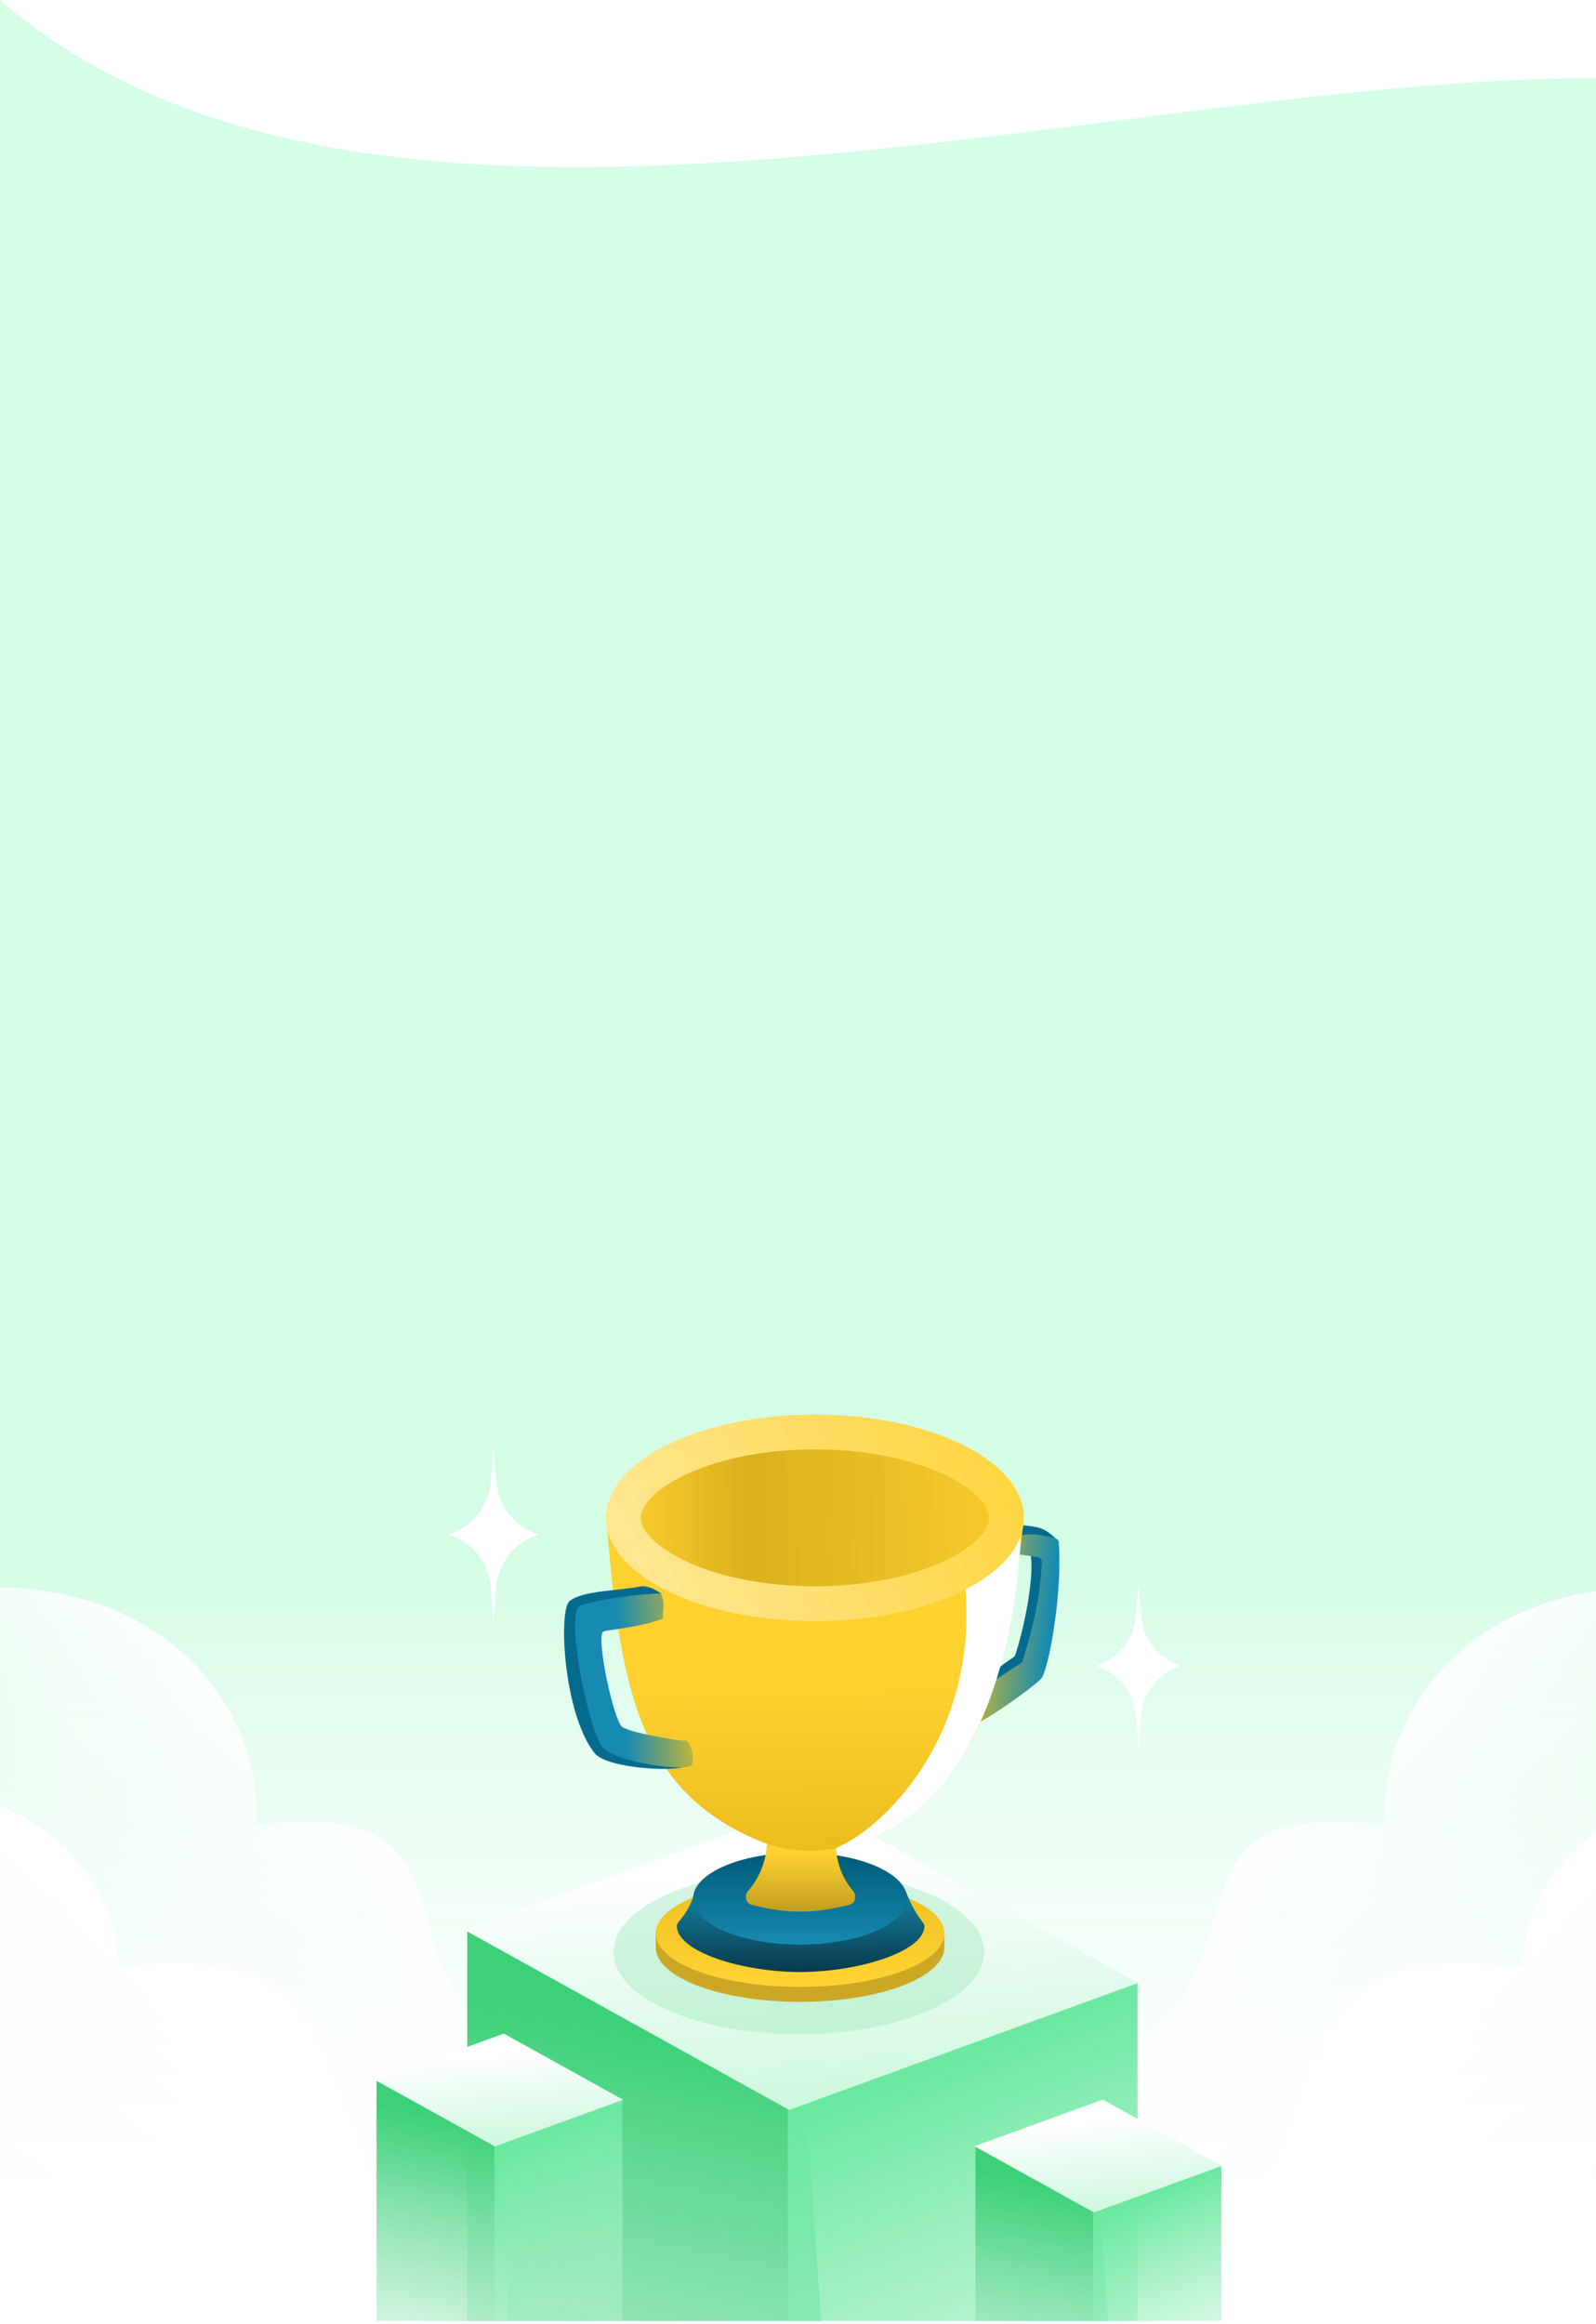 <svg width="375" height="546" viewBox="0 0 375 546" fill="none" xmlns="http://www.w3.org/2000/svg">
<path d="M375 18.338C258.722 18.338 87.77 75.922 0 0.016V51.339H375V18.338Z" fill="#D6FDE5"/>
<rect width="375" height="494" transform="translate(0 51.338)" fill="url(#paint0_linear_9153_31530)"/>
<g clip-path="url(#clip0_9153_31530)">
<g style="mix-blend-mode:overlay">
<path d="M138.939 488.458C175.446 513.952 132.412 525.169 193.597 545.768L153.712 552.68L-29.335 535.786L-31.033 408.439C-52.824 410.854 -68.814 379.721 -14.361 373.548C40.091 367.375 62.13 403.47 60.062 428.718C123.524 421.065 76.938 472.346 138.939 488.458Z" fill="url(#paint2_linear_9153_31530)"/>
</g>
<g style="mix-blend-mode:overlay">
<path d="M246.659 488.458C210.152 513.952 253.185 525.169 192 545.768L231.886 552.68L414.932 535.786L416.631 408.439C438.421 410.854 454.411 379.721 399.959 373.548C345.506 367.375 323.467 403.47 325.535 428.718C262.073 421.065 308.659 472.346 246.659 488.458Z" fill="url(#paint3_linear_9153_31530)"/>
</g>
<g style="mix-blend-mode:overlay">
<path d="M109.127 535.649C138.192 550.897 153.19 544.588 164.733 542.372L130.614 557.51L-57.12 557.51L-48.919 452.46C-66.733 456.116 -82.312 431.621 -37.809 422.372C6.694 413.123 27.648 441.254 27.864 462.265C97.237 452.46 67.126 513.614 109.127 535.649Z" fill="url(#paint4_linear_9153_31530)"/>
</g>
<g style="mix-blend-mode:overlay">
<path d="M276.471 535.649C247.406 550.897 232.408 544.588 220.864 542.372L254.983 557.51L442.718 557.51L434.517 452.46C452.33 456.116 467.91 431.621 423.406 422.372C378.903 413.123 357.95 441.254 357.733 462.265C288.36 452.46 318.471 513.614 276.471 535.649Z" fill="url(#paint5_linear_9153_31530)"/>
</g>
<g filter="url(#filter0_b_9153_31530)">
<path d="M109.791 639.535V453.478L189.481 495.639L194.298 564.703L189.481 696.339L109.791 639.535Z" fill="url(#paint6_linear_9153_31530)"/>
</g>
<g filter="url(#filter1_b_9153_31530)">
<path d="M185.093 495.702L267.274 465.791V661.587L185.093 691.498V495.702Z" fill="url(#paint7_linear_9153_31530)"/>
</g>
<rect width="87.274" height="87.274" transform="matrix(0.94 -0.342 0.875 0.485 109.055 453.378)" fill="url(#paint8_linear_9153_31530)"/>
<ellipse cx="187.697" cy="458.624" rx="43.557" ry="19.294" fill="#99E7B9" fill-opacity="0.4"/>
<path d="M221.887 457.463C221.887 464.562 206.705 470.317 187.977 470.317C169.249 470.317 154.067 464.562 154.067 457.463C154.067 454.386 154.067 455.38 154.067 453.423C160.285 450.532 177.368 448.685 187.977 448.685C196.441 448.685 215.946 451.829 221.887 453.773C221.887 456.545 221.887 453.573 221.887 457.463Z" fill="#CCA723"/>
<ellipse cx="187.977" cy="454.239" rx="33.91" ry="12.57" fill="url(#paint9_linear_9153_31530)"/>
<path d="M217.21 452.485C217.21 458.459 201.862 463.301 187.977 463.301C174.093 463.301 159.037 458.459 159.037 452.485C159.037 451.316 161.375 450.439 163.129 444.885C167.739 442.451 180.112 441.669 187.977 441.669C194.252 441.669 208.42 442.664 212.825 444.3C215.164 450.439 217.21 451.608 217.21 452.485Z" fill="url(#paint10_linear_9153_31530)"/>
<ellipse cx="187.977" cy="446.054" rx="25.14" ry="10.816" fill="url(#paint11_linear_9153_31530)"/>
<path d="M240.214 362.449C240.214 362.449 238.362 360.449 235.536 359.279C237.193 357.623 242.669 358.519 244.306 358.987C246.353 359.572 248.601 361.864 248.691 362.449C248.781 363.033 240.214 362.449 240.214 362.449Z" fill="#056B8E"/>
<path d="M246.06 366.541C246.06 366.541 241.383 358.648 242.26 365.956C242.852 370.886 240.788 382.222 238.46 389.05C238.287 389.556 232.905 391.973 232.321 395.774C233.003 395.774 239.044 392.207 240.214 390.804C241.383 389.401 244.599 374.044 246.06 366.541Z" fill="#056B8E"/>
<path d="M247.877 361.38C243.457 360.345 241.191 359.928 237.29 361.571L235.829 365.956C238.569 364.692 240.377 365.386 243.778 365.829C244.399 365.91 244.865 366.451 244.825 367.076C244.275 375.755 242.976 381.297 240.214 390.512L230.859 396.651C229.787 400.159 228.228 404.836 229.397 404.836C230.859 404.836 244.151 395.499 244.891 394.02C246.885 390.032 249.61 373.124 248.765 362.401C248.726 361.902 248.363 361.494 247.877 361.38Z" fill="url(#paint12_linear_9153_31530)"/>
<path d="M179.702 428.222L196.949 428.807C195.279 436.323 198.028 441.403 200.446 444.261C201.368 445.351 200.971 447.173 199.585 447.516C191.187 449.595 185.282 449.712 176.618 447.528C175.241 447.181 174.845 445.361 175.766 444.281C178.326 441.278 181.397 435.851 179.702 428.222Z" fill="url(#paint13_linear_9153_31530)"/>
<path d="M177.932 432.312C149.962 420.301 145.629 396.603 142.374 355.725L240.596 356.017C236.487 400.424 227.67 420.013 204.181 431.539C195.982 435.562 186.324 435.915 177.932 432.312Z" fill="url(#paint14_linear_9153_31530)"/>
<g style="mix-blend-mode:soft-light" filter="url(#filter2_f_9153_31530)">
<path d="M196.657 434.069C228.462 428.456 239.044 388.758 239.921 358.648L226.767 372.387C230.041 408.87 206.596 429.976 196.657 434.069Z" fill="white"/>
</g>
<path d="M236.504 356.602C236.504 360.891 232.87 365.904 224.399 370.089C216.187 374.146 204.556 376.772 191.485 376.772C178.414 376.772 166.783 374.146 158.571 370.089C150.1 365.904 146.467 360.891 146.467 356.602C146.467 352.313 150.1 347.299 158.571 343.114C166.783 339.057 178.414 336.431 191.485 336.431C204.556 336.431 216.187 339.057 224.399 343.114C232.87 347.299 236.504 352.313 236.504 356.602Z" fill="url(#paint15_linear_9153_31530)" stroke="url(#paint16_linear_9153_31530)" stroke-width="8.185"/>
<path d="M150.761 372.68C152.206 372.549 154.153 373.511 155.323 374.372C148.013 375.032 139.015 384.916 138.129 384.996C137.243 385.076 138.832 400.197 139.672 402.076C140.511 403.954 154.216 409.334 155.323 409.234C156.431 409.134 162.195 413.007 161.233 414.723C160.271 416.438 142.657 415.673 139.672 411.852C132.363 402.497 131.192 378.357 133.806 376.188C136.856 373.657 145.188 373.777 150.761 372.68Z" fill="#056B8E"/>
<path d="M155.323 374.372C156.39 377.031 155.745 377.843 155.745 380.292C149.003 382.765 142.091 382.797 141.626 383.439C140.176 385.443 144.109 403.831 146.14 405.667C147.672 407.051 159.844 409.061 160.959 408.96C162.074 408.859 163.495 412.936 162.527 414.657C161.559 416.378 144.876 414.174 141.626 410.547C138.377 406.92 132.624 378.912 136.297 377.273C139.236 375.962 149.859 374.43 155.323 374.372Z" fill="url(#paint17_linear_9153_31530)"/>
<path d="M267.503 372.068L268.133 379.77C268.576 385.173 272.262 389.763 277.442 391.362C272.262 392.961 268.576 397.551 268.133 402.954L267.503 410.656L266.872 402.954C266.429 397.551 262.743 392.961 257.563 391.362C262.743 389.763 266.429 385.173 266.872 379.77L267.503 372.068Z" fill="white"/>
<path d="M115.965 340.137L116.631 348.204C117.105 353.95 121.033 358.827 126.545 360.515C121.033 362.203 117.105 367.079 116.631 372.825L115.965 380.892L115.299 372.825C114.824 367.079 110.897 362.203 105.384 360.515C110.897 358.827 114.824 353.95 115.299 348.204L115.965 340.137Z" fill="white"/>
<g filter="url(#filter3_b_9153_31530)">
<path d="M229.188 572.743V504.352L258.554 519.849L260.329 545.236L258.554 593.622L229.188 572.743Z" fill="url(#paint18_linear_9153_31530)"/>
</g>
<g filter="url(#filter4_b_9153_31530)">
<path d="M256.869 519.809L286.972 508.85V580.587L256.869 591.546V519.809Z" fill="url(#paint19_linear_9153_31530)"/>
</g>
<rect width="32.045" height="32.045" transform="matrix(0.94 -0.342 0.875 0.485 228.977 504.239)" fill="url(#paint20_linear_9153_31530)"/>
<g filter="url(#filter5_b_9153_31530)">
<path d="M88.463 557.243V488.852L117.829 504.349L119.604 529.736L117.829 578.122L88.463 557.243Z" fill="url(#paint21_linear_9153_31530)"/>
</g>
<g filter="url(#filter6_b_9153_31530)">
<path d="M116.144 504.309L146.247 493.35V565.087L116.144 576.046V504.309Z" fill="url(#paint22_linear_9153_31530)"/>
</g>
<rect width="32.045" height="32.045" transform="matrix(0.94 -0.342 0.875 0.485 88.252 488.739)" fill="url(#paint23_linear_9153_31530)"/>
</g>
<defs>
<filter id="filter0_b_9153_31530" x="87.427" y="431.113" width="129.237" height="287.59" filterUnits="userSpaceOnUse" color-interpolation-filters="sRGB">
<feFlood flood-opacity="0" result="BackgroundImageFix"/>
<feGaussianBlur in="BackgroundImageFix" stdDeviation="11.182"/>
<feComposite in2="SourceAlpha" operator="in" result="effect1_backgroundBlur_9153_31530"/>
<feBlend mode="normal" in="SourceGraphic" in2="effect1_backgroundBlur_9153_31530" result="shape"/>
</filter>
<filter id="filter1_b_9153_31530" x="144.897" y="425.595" width="162.572" height="306.099" filterUnits="userSpaceOnUse" color-interpolation-filters="sRGB">
<feFlood flood-opacity="0" result="BackgroundImageFix"/>
<feGaussianBlur in="BackgroundImageFix" stdDeviation="20.098"/>
<feComposite in2="SourceAlpha" operator="in" result="effect1_backgroundBlur_9153_31530"/>
<feBlend mode="normal" in="SourceGraphic" in2="effect1_backgroundBlur_9153_31530" result="shape"/>
</filter>
<filter id="filter2_f_9153_31530" x="190.284" y="352.275" width="56.01" height="88.166" filterUnits="userSpaceOnUse" color-interpolation-filters="sRGB">
<feFlood flood-opacity="0" result="BackgroundImageFix"/>
<feBlend mode="normal" in="SourceGraphic" in2="BackgroundImageFix" result="shape"/>
<feGaussianBlur stdDeviation="3.186" result="effect1_foregroundBlur_9153_31530"/>
</filter>
<filter id="filter3_b_9153_31530" x="211.281" y="486.445" width="66.955" height="125.085" filterUnits="userSpaceOnUse" color-interpolation-filters="sRGB">
<feFlood flood-opacity="0" result="BackgroundImageFix"/>
<feGaussianBlur in="BackgroundImageFix" stdDeviation="8.953"/>
<feComposite in2="SourceAlpha" operator="in" result="effect1_backgroundBlur_9153_31530"/>
<feBlend mode="normal" in="SourceGraphic" in2="effect1_backgroundBlur_9153_31530" result="shape"/>
</filter>
<filter id="filter4_b_9153_31530" x="224.686" y="476.666" width="94.469" height="147.063" filterUnits="userSpaceOnUse" color-interpolation-filters="sRGB">
<feFlood flood-opacity="0" result="BackgroundImageFix"/>
<feGaussianBlur in="BackgroundImageFix" stdDeviation="16.092"/>
<feComposite in2="SourceAlpha" operator="in" result="effect1_backgroundBlur_9153_31530"/>
<feBlend mode="normal" in="SourceGraphic" in2="effect1_backgroundBlur_9153_31530" result="shape"/>
</filter>
<filter id="filter5_b_9153_31530" x="70.556" y="470.945" width="66.955" height="125.085" filterUnits="userSpaceOnUse" color-interpolation-filters="sRGB">
<feFlood flood-opacity="0" result="BackgroundImageFix"/>
<feGaussianBlur in="BackgroundImageFix" stdDeviation="8.953"/>
<feComposite in2="SourceAlpha" operator="in" result="effect1_backgroundBlur_9153_31530"/>
<feBlend mode="normal" in="SourceGraphic" in2="effect1_backgroundBlur_9153_31530" result="shape"/>
</filter>
<filter id="filter6_b_9153_31530" x="83.96" y="461.166" width="94.469" height="147.063" filterUnits="userSpaceOnUse" color-interpolation-filters="sRGB">
<feFlood flood-opacity="0" result="BackgroundImageFix"/>
<feGaussianBlur in="BackgroundImageFix" stdDeviation="16.092"/>
<feComposite in2="SourceAlpha" operator="in" result="effect1_backgroundBlur_9153_31530"/>
<feBlend mode="normal" in="SourceGraphic" in2="effect1_backgroundBlur_9153_31530" result="shape"/>
</filter>
<linearGradient id="paint0_linear_9153_31530" x1="187.5" y1="316.689" x2="187.5" y2="494" gradientUnits="userSpaceOnUse">
<stop stop-color="#D5FCE5"/>
<stop offset="1" stop-color="white" stop-opacity="0"/>
</linearGradient>
<linearGradient id="paint1_linear_9153_31530" x1="359" y1="89.338" x2="28.455" y2="217.08" gradientUnits="userSpaceOnUse">
<stop offset="0.085" stop-color="#4BE1A3"/>
<stop offset="1" stop-color="#146680"/>
</linearGradient>
<linearGradient id="paint2_linear_9153_31530" x1="99.364" y1="427.642" x2="46.947" y2="486.477" gradientUnits="userSpaceOnUse">
<stop stop-color="white"/>
<stop offset="1" stop-color="white" stop-opacity="0"/>
</linearGradient>
<linearGradient id="paint3_linear_9153_31530" x1="286.234" y1="427.642" x2="338.65" y2="486.477" gradientUnits="userSpaceOnUse">
<stop stop-color="white"/>
<stop offset="1" stop-color="white" stop-opacity="0"/>
</linearGradient>
<linearGradient id="paint4_linear_9153_31530" x1="59.463" y1="466.877" x2="10.969" y2="534.971" gradientUnits="userSpaceOnUse">
<stop stop-color="white"/>
<stop offset="1" stop-color="white" stop-opacity="0"/>
</linearGradient>
<linearGradient id="paint5_linear_9153_31530" x1="326.135" y1="466.877" x2="374.629" y2="534.971" gradientUnits="userSpaceOnUse">
<stop stop-color="white"/>
<stop offset="1" stop-color="white" stop-opacity="0"/>
</linearGradient>
<linearGradient id="paint6_linear_9153_31530" x1="164.84" y1="479.823" x2="128.923" y2="661.951" gradientUnits="userSpaceOnUse">
<stop stop-color="#3CD079"/>
<stop offset="1" stop-color="#F3FDF7" stop-opacity="0.67"/>
</linearGradient>
<linearGradient id="paint7_linear_9153_31530" x1="203.812" y1="492.813" x2="275.625" y2="674.021" gradientUnits="userSpaceOnUse">
<stop stop-color="#6BE89F"/>
<stop offset="1" stop-color="#F4FEF8" stop-opacity="0"/>
</linearGradient>
<linearGradient id="paint8_linear_9153_31530" x1="61.978" y1="12.628" x2="5.246" y2="136.463" gradientUnits="userSpaceOnUse">
<stop stop-color="white"/>
<stop offset="1" stop-color="#B7F4D0"/>
</linearGradient>
<linearGradient id="paint9_linear_9153_31530" x1="187.977" y1="441.669" x2="187.977" y2="466.809" gradientUnits="userSpaceOnUse">
<stop stop-color="#EDC01F"/>
<stop offset="1" stop-color="#FFD335"/>
</linearGradient>
<linearGradient id="paint10_linear_9153_31530" x1="188.123" y1="441.669" x2="188.179" y2="463.301" gradientUnits="userSpaceOnUse">
<stop stop-color="#168AB1"/>
<stop offset="1" stop-color="#093A4B"/>
</linearGradient>
<linearGradient id="paint11_linear_9153_31530" x1="187.977" y1="435.238" x2="187.977" y2="456.87" gradientUnits="userSpaceOnUse">
<stop stop-color="#015A77"/>
<stop offset="1" stop-color="#168AB1"/>
</linearGradient>
<linearGradient id="paint12_linear_9153_31530" x1="226.474" y1="383.788" x2="246.095" y2="385.78" gradientUnits="userSpaceOnUse">
<stop stop-color="#ECBF1E"/>
<stop offset="1" stop-color="#168AB1"/>
</linearGradient>
<linearGradient id="paint13_linear_9153_31530" x1="187.977" y1="435.238" x2="187.977" y2="449.27" gradientUnits="userSpaceOnUse">
<stop stop-color="#FFD12F"/>
<stop offset="1" stop-color="#C09D20"/>
</linearGradient>
<linearGradient id="paint14_linear_9153_31530" x1="191.485" y1="396.066" x2="191.631" y2="436.7" gradientUnits="userSpaceOnUse">
<stop stop-color="#FFD12F"/>
<stop offset="1" stop-color="#E9BC1C"/>
</linearGradient>
<linearGradient id="paint15_linear_9153_31530" x1="135.943" y1="332.338" x2="251.412" y2="330" gradientUnits="userSpaceOnUse">
<stop offset="0.064" stop-color="#FFD12F"/>
<stop offset="0.341" stop-color="#DAB11E"/>
<stop offset="1" stop-color="#FFD12F"/>
</linearGradient>
<linearGradient id="paint16_linear_9153_31530" x1="216.243" y1="304.567" x2="139.158" y2="341.693" gradientUnits="userSpaceOnUse">
<stop stop-color="#FFD642"/>
<stop offset="1" stop-color="#FFE68F"/>
</linearGradient>
<linearGradient id="paint17_linear_9153_31530" x1="146.14" y1="396.885" x2="165.898" y2="395.513" gradientUnits="userSpaceOnUse">
<stop stop-color="#168AB1"/>
<stop offset="1" stop-color="#ECBF1E"/>
</linearGradient>
<linearGradient id="paint18_linear_9153_31530" x1="249.473" y1="514.036" x2="236.302" y2="580.995" gradientUnits="userSpaceOnUse">
<stop stop-color="#3CD079"/>
<stop offset="1" stop-color="#F3FDF7" stop-opacity="0.67"/>
</linearGradient>
<linearGradient id="paint19_linear_9153_31530" x1="263.726" y1="518.75" x2="290.042" y2="585.139" gradientUnits="userSpaceOnUse">
<stop stop-color="#6BE89F"/>
<stop offset="1" stop-color="#F4FEF8" stop-opacity="0"/>
</linearGradient>
<linearGradient id="paint20_linear_9153_31530" x1="22.757" y1="4.637" x2="1.926" y2="50.106" gradientUnits="userSpaceOnUse">
<stop stop-color="white"/>
<stop offset="1" stop-color="#B7F4D0"/>
</linearGradient>
<linearGradient id="paint21_linear_9153_31530" x1="108.748" y1="498.536" x2="95.577" y2="565.495" gradientUnits="userSpaceOnUse">
<stop stop-color="#3CD079"/>
<stop offset="1" stop-color="#F3FDF7" stop-opacity="0.67"/>
</linearGradient>
<linearGradient id="paint22_linear_9153_31530" x1="123.001" y1="503.25" x2="149.317" y2="569.639" gradientUnits="userSpaceOnUse">
<stop stop-color="#6BE89F"/>
<stop offset="1" stop-color="#F4FEF8" stop-opacity="0"/>
</linearGradient>
<linearGradient id="paint23_linear_9153_31530" x1="22.757" y1="4.637" x2="1.926" y2="50.106" gradientUnits="userSpaceOnUse">
<stop stop-color="white"/>
<stop offset="1" stop-color="#B7F4D0"/>
</linearGradient>
<clipPath id="clip0_9153_31530">
<rect width="377" height="242" fill="white" transform="translate(0 303.338)"/>
</clipPath>
</defs>
</svg>
